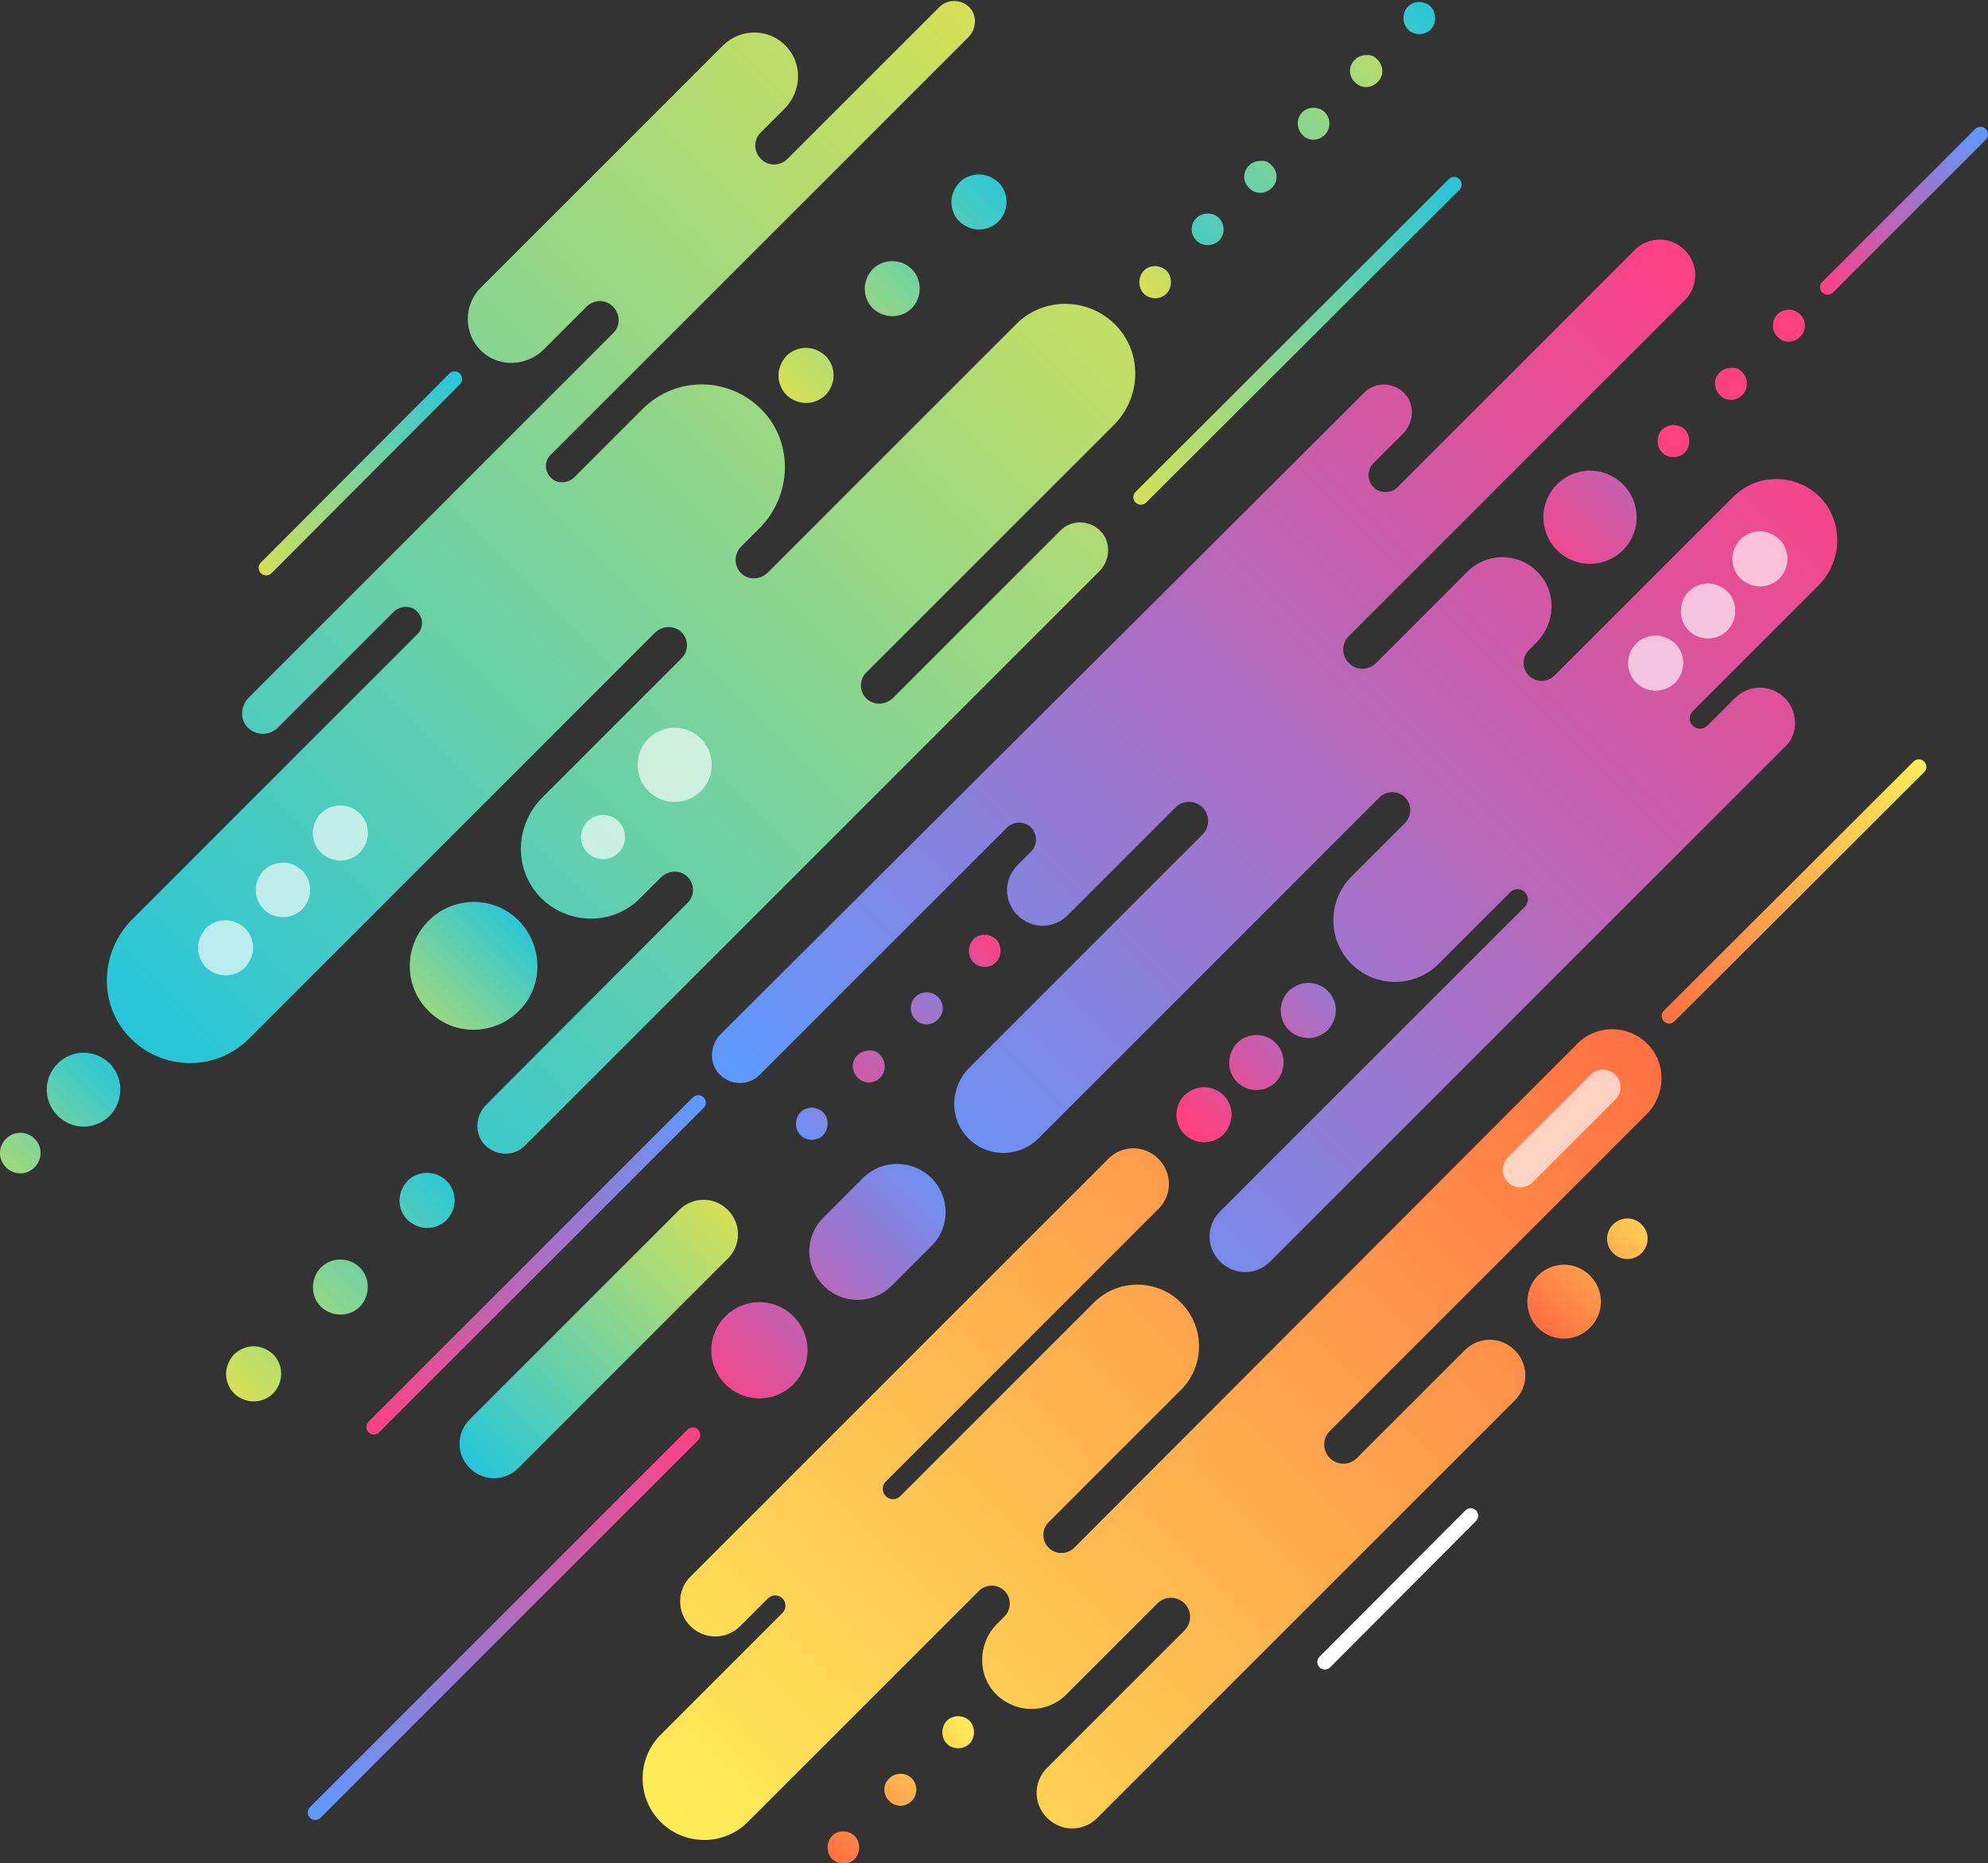 <?xml version="1.0" encoding="utf-8"?>
<!-- Generator: Adobe Illustrator 24.2.0, SVG Export Plug-In . SVG Version: 6.00 Build 0)  -->
<svg version="1.1" id="Calque_1" xmlns:serif="http://www.serif.com/"
	 xmlns="http://www.w3.org/2000/svg" xmlns:xlink="http://www.w3.org/1999/xlink" x="0px" y="0px" viewBox="0 0 396.6 371.7"
	 style="enable-background:new 0 0 396.6 371.7;" xml:space="preserve">
<rect x="0" y="0" width="396.6" height="371.7" fill="#333333" stroke="none"/>
<style type="text/css">
	.st0{fill:url(#SVGID_1_);}
	.st1{fill:url(#SVGID_2_);}
	.st2{fill:none;stroke:url(#SVGID_3_);stroke-width:3;stroke-linecap:round;stroke-linejoin:round;stroke-miterlimit:10;}
	.st3{fill:url(#SVGID_4_);}
	.st4{fill:url(#SVGID_5_);}
	.st5{fill:url(#SVGID_6_);}
	.st6{opacity:0.66;}
	.st7{fill:#FFFFFF;}
	.st8{fill:url(#SVGID_7_);}
	.st9{fill:url(#SVGID_8_);}
	.st10{fill:url(#SVGID_9_);}
	.st11{fill:url(#SVGID_10_);}
	.st12{fill:url(#SVGID_11_);}
	.st13{fill:url(#SVGID_12_);}
	.st14{fill:url(#SVGID_13_);}
	.st15{fill:url(#SVGID_14_);}
	.st16{fill:url(#SVGID_15_);}
	.st17{fill:url(#SVGID_16_);}
	.st18{fill:url(#SVGID_17_);}
	.st19{fill:url(#SVGID_18_);}
	.st20{opacity:0.66;fill:none;stroke:#FFFFFF;stroke-width:7;stroke-linecap:round;stroke-linejoin:round;stroke-miterlimit:10;}
	.st21{fill:url(#SVGID_19_);}
	.st22{fill:url(#SVGID_20_);}
	.st23{fill:url(#SVGID_21_);}
	.st24{fill:url(#SVGID_22_);}
	.st25{fill:url(#SVGID_23_);}
	.st26{fill:url(#SVGID_24_);}
	.st27{fill:url(#SVGID_25_);}
	.st28{fill:url(#SVGID_26_);}
	.st29{fill:url(#SVGID_27_);}
	.st30{fill:url(#SVGID_28_);}
	.st31{fill:url(#SVGID_29_);}
	.st32{opacity:0.66;fill:#FFFFFF;}
	.st33{fill:none;stroke:url(#SVGID_30_);stroke-width:3;stroke-linecap:round;stroke-linejoin:round;stroke-miterlimit:10;}
	.st34{fill:none;stroke:url(#SVGID_31_);stroke-width:3;stroke-linecap:round;stroke-linejoin:round;stroke-miterlimit:10;}
	.st35{fill:none;stroke:url(#SVGID_32_);stroke-width:3;stroke-linecap:round;stroke-linejoin:round;stroke-miterlimit:10;}
	.st36{fill:none;stroke:url(#SVGID_33_);stroke-width:3;stroke-linecap:round;stroke-linejoin:round;stroke-miterlimit:10;}
	.st37{fill:none;stroke:#FFFFFF;stroke-width:3;stroke-linecap:round;stroke-linejoin:round;stroke-miterlimit:10;}
	.st38{fill:url(#SVGID_34_);}
	.st39{fill:url(#SVGID_35_);}
	.st40{fill:url(#SVGID_36_);}
	.st41{fill:none;stroke:url(#SVGID_37_);stroke-width:3;stroke-linecap:round;stroke-linejoin:round;stroke-miterlimit:10;}
	.st42{fill:url(#SVGID_38_);}
</style>
<g id="Calque-1" serif:id="Calque 1">
</g>
<g>
	
		<linearGradient id="SVGID_1_" gradientUnits="userSpaceOnUse" x1="2386.231" y1="997.119" x2="2562.156" y2="821.193" gradientTransform="matrix(-1 0 0 -1 2704.819 1195.501)">
		<stop  offset="0" style="stop-color:#FF7043"/>
		<stop  offset="1" style="stop-color:#FFEE58"/>
	</linearGradient>
	<path class="st0" d="M137.7,324.4L137.7,324.4c2.8,2.8,7.2,2.8,10,0l5.5-5.5c0.8-0.8,2.1-0.8,2.9,0l0,0c0.8,0.8,0.8,2.1,0,2.9
		l-24.3,24.3c-4.8,4.8-4.8,12.6,0,17.4l0,0c4.8,4.8,12.6,4.8,17.4,0l46.1-46.1c1.4-1.4,3.7-1.4,5.1,0l0,0c1.4,1.4,1.4,3.7,0,5.1
		l-1.5,1.5c-3.9,3.9-4,10.4,0,14.2c3.9,3.7,10,3.7,13.8-0.1l18.2-18.2c1.5-1.5,3.9-1.5,5.4,0l0,0c1.5,1.5,1.5,3.9,0,5.4l-27.4,27.4
		c-2.8,2.8-2.8,7.2,0,10l0,0c2.8,2.8,7.2,2.8,10,0l83.3-83.3c2.8-2.8,2.8-7.2,0-10v0c-2.8-2.8-7.2-2.8-10,0l-21.5,21.5
		c-1.5,1.5-3.9,1.5-5.4,0l0,0c-1.5-1.5-1.5-3.9,0-5.4l63.2-63.2c3.9-3.9,4-10.4,0-14.2c-3.9-3.7-10-3.7-13.8,0.1L214.3,308.8
		c-1.4,1.4-3.7,1.4-5.1,0l0,0c-1.4-1.4-1.4-3.7,0-5.1l26.4-26.4c4.8-4.8,4.8-12.6,0-17.4l0,0c-4.8-4.8-12.6-4.8-17.4,0l-38.6,38.6
		c-0.8,0.8-2.1,0.8-2.9,0l0,0c-0.8-0.8-0.8-2.1,0-2.9l54.4-54.4c2.8-2.8,2.8-7.2,0-10v0c-2.8-2.8-7.2-2.8-10,0l-83.3,83.3
		C135,317.2,135,321.7,137.7,324.4z"/>
	
		<linearGradient id="SVGID_2_" gradientUnits="userSpaceOnUse" x1="2347.862" y1="1124.723" x2="2526.33" y2="946.255" gradientTransform="matrix(-1 0 0 -1 2704.819 1195.501)">
		<stop  offset="0" style="stop-color:#FF4081"/>
		<stop  offset="1" style="stop-color:#5C9AFF"/>
	</linearGradient>
	<path class="st1" d="M356.1,139.3L356.1,139.3c-2.8-2.8-7.2-2.8-10,0l-5.5,5.5c-0.8,0.8-2.1,0.8-2.9,0l0,0c-0.8-0.8-0.8-2.1,0-2.9
		l25.1-25.1c4.9-4.9,5-13,0.1-17.8c-4.8-4.6-12.5-4.6-17.2,0.2l-35.6,35.6c-1.4,1.4-3.7,1.4-5.1,0l0,0c-1.4-1.4-1.4-3.7,0-5.1
		l1.5-1.5c3.8-3.8,4.1-9.9,0.5-13.8c-3.8-4.2-10.3-4.3-14.3-0.3l-18.2,18.2c-1.5,1.5-3.9,1.5-5.4,0l0,0c-1.5-1.5-1.5-3.9,0-5.4
		l67-67c2.8-2.8,2.8-7.2,0-10l0,0c-2.8-2.8-7.2-2.8-10,0l-47.3,47.3c-1.3,1.3-3.5,1.3-4.8,0l0,0c-1.3-1.3-1.3-3.5,0-4.8l5.9-5.9
		c2.2-2.2,2.4-5.8,0.3-8c-2.2-2.3-5.9-2.4-8.1-0.1L143.8,206.3c-2.2,2.2-2.4,5.8-0.3,8c2.2,2.3,5.9,2.4,8.1,0.1l49.3-49.3
		c1.3-1.3,3.5-1.3,4.8,0l0,0c1.3,1.3,1.3,3.5,0,4.8l-2.7,2.7c-2.8,2.8-2.8,7.2,0,10l0,0c2.8,2.8,7.2,2.8,10,0l21.5-21.5
		c1.5-1.5,3.9-1.5,5.4,0l0,0c1.5,1.5,1.5,3.9,0,5.4l-46.5,46.5c-3.8,3.8-4.1,9.9-0.5,13.8c3.8,4.2,10.3,4.3,14.3,0.3l68-68
		c1.4-1.4,3.7-1.4,5.1,0h0c1.4,1.4,1.4,3.7,0,5.1l-10.7,10.7c-4.8,4.8-4.8,12.6,0,17.4l0,0c4.8,4.8,12.6,4.8,17.4,0l14.3-14.3
		c0.8-0.8,2.1-0.8,2.9,0l0,0c0.8,0.8,0.8,2.1,0,2.9l-60.8,60.8c-2.8,2.8-2.8,7.2,0,10h0c2.8,2.8,7.2,2.8,10,0l102.6-102.6
		C358.8,146.6,358.8,142.1,356.1,139.3z"/>
	
		<linearGradient id="SVGID_3_" gradientUnits="userSpaceOnUse" x1="-131.482" y1="-604.596" x2="-98.815" y2="-637.263" gradientTransform="matrix(1 0 0 1 494.975 662.967)">
		<stop  offset="0" style="stop-color:#FF4081"/>
		<stop  offset="1" style="stop-color:#5C9AFF"/>
	</linearGradient>
	<line class="st2" x1="364.6" y1="57.3" x2="395.1" y2="26.8"/>
	<g>
		<g>
			
				<linearGradient id="SVGID_4_" gradientUnits="userSpaceOnUse" x1="2422.514" y1="1015.211" x2="2467.021" y2="970.703" gradientTransform="matrix(-1 0 0 -1 2704.819 1195.501)">
				<stop  offset="0" style="stop-color:#5C9AFF"/>
				<stop  offset="1" style="stop-color:#FF4081"/>
			</linearGradient>
			<path class="st3" d="M240.2,216.9c1.4,0,2.9,0.6,3.9,1.6c1,1,1.6,2.4,1.6,3.9c0,1.4-0.6,2.9-1.6,3.9c-1,1-2.4,1.6-3.9,1.6
				s-2.8-0.6-3.9-1.6c-1-1-1.6-2.4-1.6-3.9c0-1.4,0.6-2.9,1.6-3.9C237.4,217.5,238.8,216.9,240.2,216.9z"/>
		</g>
		<g>
			
				<linearGradient id="SVGID_5_" gradientUnits="userSpaceOnUse" x1="2422.513" y1="1015.211" x2="2467.021" y2="970.703" gradientTransform="matrix(-1 0 0 -1 2704.819 1195.501)">
				<stop  offset="0" style="stop-color:#5C9AFF"/>
				<stop  offset="1" style="stop-color:#FF4081"/>
			</linearGradient>
			<path class="st4" d="M254.5,208.1c2.1,2.1,2.1,5.6,0,7.8l0,0c-2.1,2.1-5.6,2.1-7.7,0l0,0c-2.1-2.1-2.1-5.6,0-7.8l0,0
				c1.1-1.1,2.5-1.6,3.9-1.6l0,0C252,206.5,253.4,207,254.5,208.1z"/>
		</g>
		<g>
			
				<linearGradient id="SVGID_6_" gradientUnits="userSpaceOnUse" x1="2422.514" y1="1015.211" x2="2467.021" y2="970.703" gradientTransform="matrix(-1 0 0 -1 2704.819 1195.501)">
				<stop  offset="0" style="stop-color:#5C9AFF"/>
				<stop  offset="1" style="stop-color:#FF4081"/>
			</linearGradient>
			<path class="st5" d="M261,196.1c1.4,0,2.9,0.6,3.9,1.6c1,1,1.6,2.4,1.6,3.9c0,1.4-0.6,2.8-1.6,3.9c-1,1-2.4,1.6-3.9,1.6
				c-1.4,0-2.9-0.6-3.9-1.6c-1-1-1.6-2.4-1.6-3.9c0-1.4,0.6-2.9,1.6-3.9C258.2,196.7,259.6,196.1,261,196.1z"/>
		</g>
	</g>
	<g class="st6">
		<g>
			<path class="st7" d="M330.3,126.8c1.4,0,2.8,0.6,3.9,1.6c1,1,1.6,2.4,1.6,3.9c0,1.4-0.6,2.9-1.6,3.9c-1,1-2.4,1.6-3.9,1.6
				c-1.4,0-2.9-0.6-3.9-1.6c-1-1-1.6-2.4-1.6-3.9c0-1.4,0.6-2.9,1.6-3.9C327.4,127.4,328.8,126.8,330.3,126.8z"/>
		</g>
		<g>
			<path class="st7" d="M344.6,118c2.1,2.1,2.1,5.6,0,7.8l0,0c-2.1,2.1-5.6,2.1-7.7,0l0,0c-2.1-2.1-2.1-5.6,0-7.8l0,0
				c1.1-1.1,2.5-1.6,3.9-1.6l0,0C342.1,116.4,343.5,117,344.6,118z"/>
		</g>
		<g>
			<path class="st7" d="M351.1,106c1.4,0,2.8,0.6,3.9,1.6c1,1,1.6,2.4,1.6,3.9c0,1.4-0.6,2.9-1.6,3.9c-1,1-2.4,1.6-3.9,1.6
				c-1.4,0-2.9-0.6-3.9-1.6c-1-1-1.6-2.4-1.6-3.9c0-1.4,0.6-2.8,1.6-3.9C348.2,106.6,349.7,106,351.1,106z"/>
		</g>
	</g>
	<g>
		<g>
			
				<linearGradient id="SVGID_7_" gradientUnits="userSpaceOnUse" x1="2504.292" y1="1009.933" x2="2549.922" y2="964.303" gradientTransform="matrix(-1 0 0 -1 2704.819 1195.501)">
				<stop  offset="0" style="stop-color:#FF4081"/>
				<stop  offset="1" style="stop-color:#5C9AFF"/>
			</linearGradient>
			<path class="st8" d="M161.9,221c0.8,0,1.7,0.3,2.3,0.9c0.6,0.6,0.9,1.4,0.9,2.3c0,0.8-0.3,1.7-0.9,2.3c-1.2,1.2-3.3,1.2-4.5,0
				c-0.6-0.6-0.9-1.4-0.9-2.3c0-0.8,0.3-1.7,0.9-2.3C160.2,221.4,161,221,161.9,221z"/>
		</g>
		<g>
			
				<linearGradient id="SVGID_8_" gradientUnits="userSpaceOnUse" x1="-337.236" y1="-434.611" x2="-291.606" y2="-480.241" gradientTransform="matrix(1 0 0 1 494.975 662.967)">
				<stop  offset="0" style="stop-color:#FF4081"/>
				<stop  offset="1" style="stop-color:#5C9AFF"/>
			</linearGradient>
			<path class="st9" d="M187.1,198.9c1.3,1.2,1.3,3.3,0,4.5l0,0c-1.2,1.3-3.3,1.3-4.5,0l0,0c-1.2-1.2-1.2-3.3,0-4.5l0,0
				c0.6-0.6,1.4-0.9,2.3-0.9l0,0C185.7,198,186.5,198.3,187.1,198.9z M175.6,210.5c1.2,1.3,1.2,3.3,0,4.5l0,0
				c-1.3,1.3-3.3,1.3-4.5,0l0,0c-1.3-1.3-1.3-3.3,0-4.5l0,0c0.6-0.6,1.4-0.9,2.3-0.9l0,0C174.2,209.5,175,209.8,175.6,210.5z"/>
		</g>
		<g>
			
				<linearGradient id="SVGID_9_" gradientUnits="userSpaceOnUse" x1="2504.292" y1="1009.933" x2="2549.922" y2="964.303" gradientTransform="matrix(-1 0 0 -1 2704.819 1195.501)">
				<stop  offset="0" style="stop-color:#FF4081"/>
				<stop  offset="1" style="stop-color:#5C9AFF"/>
			</linearGradient>
			<path class="st10" d="M196.4,186.5c0.8,0,1.7,0.3,2.3,0.9c0.6,0.6,0.9,1.4,0.9,2.3c0,0.8-0.3,1.7-0.9,2.3c-1.2,1.2-3.3,1.2-4.5,0
				c-0.6-0.6-0.9-1.4-0.9-2.3c0-0.8,0.3-1.7,0.9-2.3C194.7,186.8,195.6,186.5,196.4,186.5z"/>
		</g>
	</g>
	<g>
		<g>
			
				<linearGradient id="SVGID_10_" gradientUnits="userSpaceOnUse" x1="2511.459" y1="852.12" x2="2538.797" y2="824.782" gradientTransform="matrix(-1 0 0 -1 2704.819 1195.501)">
				<stop  offset="0" style="stop-color:#FFEE58"/>
				<stop  offset="1" style="stop-color:#FF7043"/>
			</linearGradient>
			<path class="st11" d="M168.2,365.4c0.8,0,1.7,0.3,2.3,0.9c0.6,0.6,0.9,1.4,0.9,2.3c0,0.8-0.3,1.7-0.9,2.3c-1.2,1.2-3.3,1.2-4.5,0
				c-0.6-0.6-0.9-1.4-0.9-2.3c0-0.8,0.3-1.7,0.9-2.3C166.5,365.7,167.3,365.4,168.2,365.4z"/>
		</g>
		<g>
			
				<linearGradient id="SVGID_11_" gradientUnits="userSpaceOnUse" x1="2511.459" y1="852.12" x2="2538.797" y2="824.782" gradientTransform="matrix(-1 0 0 -1 2704.819 1195.501)">
				<stop  offset="0" style="stop-color:#FFEE58"/>
				<stop  offset="1" style="stop-color:#FF7043"/>
			</linearGradient>
			<path class="st12" d="M181.9,354.8c1.2,1.3,1.2,3.3,0,4.5l0,0c-1.3,1.3-3.3,1.3-4.5,0l0,0c-1.3-1.2-1.3-3.3,0-4.5l0,0
				c0.6-0.6,1.4-0.9,2.3-0.9l0,0C180.5,353.9,181.3,354.2,181.9,354.8z"/>
		</g>
		<g>
			
				<linearGradient id="SVGID_12_" gradientUnits="userSpaceOnUse" x1="2511.459" y1="852.12" x2="2538.797" y2="824.782" gradientTransform="matrix(-1 0 0 -1 2704.819 1195.501)">
				<stop  offset="0" style="stop-color:#FFEE58"/>
				<stop  offset="1" style="stop-color:#FF7043"/>
			</linearGradient>
			<path class="st13" d="M191.1,342.4c0.8,0,1.7,0.3,2.3,0.9c0.6,0.6,0.9,1.4,0.9,2.3c0,0.8-0.3,1.7-0.9,2.3c-1.2,1.2-3.3,1.2-4.5,0
				c-0.6-0.6-0.9-1.4-0.9-2.3c0-0.8,0.3-1.7,0.9-2.3C189.4,342.8,190.3,342.4,191.1,342.4z"/>
		</g>
	</g>
	<g>
		<g>
			
				<linearGradient id="SVGID_13_" gradientUnits="userSpaceOnUse" x1="2503.453" y1="1161.264" x2="2547.764" y2="1116.953" gradientTransform="matrix(-1 0 0 -1 2704.819 1195.501)">
				<stop  offset="0" style="stop-color:#26C6DA"/>
				<stop  offset="1" style="stop-color:#D4E157"/>
			</linearGradient>
			<path class="st14" d="M160.8,69.4c1.4,0,2.8,0.6,3.9,1.6c1,1,1.6,2.4,1.6,3.9c0,1.4-0.6,2.9-1.6,3.9c-1,1-2.4,1.6-3.9,1.6
				c-1.4,0-2.9-0.6-3.9-1.6c-1-1-1.6-2.4-1.6-3.9c0-1.4,0.6-2.8,1.6-3.9C157.9,70,159.3,69.4,160.8,69.4z"/>
		</g>
		<g>
			
				<linearGradient id="SVGID_14_" gradientUnits="userSpaceOnUse" x1="2503.454" y1="1161.264" x2="2547.764" y2="1116.953" gradientTransform="matrix(-1 0 0 -1 2704.819 1195.501)">
				<stop  offset="0" style="stop-color:#26C6DA"/>
				<stop  offset="1" style="stop-color:#D4E157"/>
			</linearGradient>
			<path class="st15" d="M181.9,53.7c2.1,2.1,2.1,5.6,0,7.8l0,0c-2.1,2.1-5.6,2.1-7.8,0l0,0c-2.1-2.1-2.1-5.6,0-7.8l0,0
				c1.1-1.1,2.5-1.6,3.9-1.6l0,0C179.4,52.1,180.8,52.6,181.9,53.7z"/>
		</g>
		<g>
			
				<linearGradient id="SVGID_15_" gradientUnits="userSpaceOnUse" x1="2503.454" y1="1161.264" x2="2547.764" y2="1116.953" gradientTransform="matrix(-1 0 0 -1 2704.819 1195.501)">
				<stop  offset="0" style="stop-color:#26C6DA"/>
				<stop  offset="1" style="stop-color:#D4E157"/>
			</linearGradient>
			<path class="st16" d="M195.3,34.8c1.4,0,2.9,0.6,3.9,1.6c1,1,1.6,2.4,1.6,3.9c0,1.4-0.6,2.9-1.6,3.9c-1,1-2.4,1.6-3.9,1.6
				c-1.4,0-2.8-0.6-3.9-1.6c-1-1-1.6-2.4-1.6-3.9c0-1.4,0.6-2.8,1.6-3.9C192.4,35.4,193.8,34.8,195.3,34.8z"/>
		</g>
	</g>
	<g>
		<g>
			
				<linearGradient id="SVGID_16_" gradientUnits="userSpaceOnUse" x1="2613.57" y1="962.055" x2="2657.88" y2="917.745" gradientTransform="matrix(-1 0 0 -1 2704.819 1195.501)">
				<stop  offset="0" style="stop-color:#26C6DA"/>
				<stop  offset="1" style="stop-color:#D4E157"/>
			</linearGradient>
			<path class="st17" d="M50.6,268.6c1.4,0,2.8,0.6,3.9,1.6c1,1,1.6,2.4,1.6,3.9c0,1.4-0.6,2.9-1.6,3.9c-1,1-2.4,1.6-3.9,1.6
				c-1.4,0-2.9-0.6-3.9-1.6c-1-1-1.6-2.4-1.6-3.9c0-1.4,0.6-2.8,1.6-3.9C47.8,269.2,49.2,268.6,50.6,268.6z"/>
		</g>
		<g>
			
				<linearGradient id="SVGID_17_" gradientUnits="userSpaceOnUse" x1="2613.569" y1="962.055" x2="2657.88" y2="917.745" gradientTransform="matrix(-1 0 0 -1 2704.819 1195.501)">
				<stop  offset="0" style="stop-color:#26C6DA"/>
				<stop  offset="1" style="stop-color:#D4E157"/>
			</linearGradient>
			<path class="st18" d="M71.8,252.9c2.1,2.1,2.1,5.6,0,7.8l0,0c-2.1,2.1-5.6,2.1-7.8,0l0,0c-2.1-2.1-2.1-5.6,0-7.8l0,0
				c1.1-1.1,2.5-1.6,3.9-1.6l0,0C69.3,251.3,70.7,251.8,71.8,252.9z"/>
		</g>
		<g>
			
				<linearGradient id="SVGID_18_" gradientUnits="userSpaceOnUse" x1="2613.569" y1="962.055" x2="2657.88" y2="917.745" gradientTransform="matrix(-1 0 0 -1 2704.819 1195.501)">
				<stop  offset="0" style="stop-color:#26C6DA"/>
				<stop  offset="1" style="stop-color:#D4E157"/>
			</linearGradient>
			<path class="st19" d="M85.2,234c1.4,0,2.9,0.6,3.9,1.6c1,1,1.6,2.4,1.6,3.9c0,1.4-0.6,2.9-1.6,3.9c-1,1-2.4,1.6-3.9,1.6
				c-1.4,0-2.8-0.6-3.9-1.6c-1-1-1.6-2.4-1.6-3.9c0-1.4,0.6-2.8,1.6-3.9C82.3,234.6,83.7,234,85.2,234z"/>
		</g>
	</g>
	<line class="st20" x1="319.8" y1="216.9" x2="303.3" y2="233.4"/>
	
		<linearGradient id="SVGID_19_" gradientUnits="userSpaceOnUse" x1="2600.291" y1="1012.76" x2="2629.248" y2="983.803" gradientTransform="matrix(-1 0 0 -1 2704.819 1195.501)">
		<stop  offset="0" style="stop-color:#26C6DA"/>
		<stop  offset="1" style="stop-color:#D4E157"/>
	</linearGradient>
	<path class="st21" d="M85.5,183.7c5-5,13.1-5,18,0s5,13.1,0,18c-5,5-13.1,5-18,0C80.5,196.8,80.5,188.7,85.5,183.7z"/>
	<g>
		<g>
			
				<linearGradient id="SVGID_20_" gradientUnits="userSpaceOnUse" x1="2854.86" y1="623.596" x2="2799.796" y2="678.66" gradientTransform="matrix(-1 0 0 -1 2704.819 1195.501)">
				<stop  offset="0" style="stop-color:#5C9AFF"/>
				<stop  offset="1" style="stop-color:#FF4081"/>
			</linearGradient>
			<path class="st22" d="M333.8,84.8c0.8,0,1.7,0.3,2.3,0.9c0.6,0.6,0.9,1.4,0.9,2.3c0,0.8-0.3,1.7-0.9,2.3c-1.2,1.2-3.3,1.2-4.5,0
				c-0.6-0.6-0.9-1.4-0.9-2.3c0-0.8,0.3-1.7,0.9-2.3C332.2,85.2,333,84.8,333.8,84.8z"/>
		</g>
		<g>
			
				<linearGradient id="SVGID_21_" gradientUnits="userSpaceOnUse" x1="357.273" y1="-1093.35" x2="302.209" y2="-1038.286" gradientTransform="matrix(1 0 0 1 494.975 662.967)">
				<stop  offset="0" style="stop-color:#5C9AFF"/>
				<stop  offset="1" style="stop-color:#FF4081"/>
			</linearGradient>
			<path class="st23" d="M359.1,62.7c1.3,1.2,1.3,3.3,0,4.5l0,0c-1.2,1.3-3.3,1.3-4.5,0l0,0c-1.2-1.2-1.2-3.3,0-4.5l0,0
				c0.6-0.6,1.4-0.9,2.3-0.9l0,0C357.7,61.8,358.5,62.1,359.1,62.7z M347.6,74.3c1.2,1.3,1.2,3.3,0,4.5l0,0c-1.3,1.3-3.3,1.3-4.5,0
				l0,0c-1.3-1.3-1.3-3.3,0-4.5l0,0c0.6-0.6,1.4-0.9,2.3-0.9l0,0C346.2,73.3,347,73.6,347.6,74.3z"/>
		</g>
		
			<linearGradient id="SVGID_22_" gradientUnits="userSpaceOnUse" x1="-135.375" y1="-602.176" x2="-190.439" y2="-547.112" gradientTransform="matrix(1 0 0 1 494.975 662.967)">
			<stop  offset="0" style="stop-color:#5C9AFF"/>
			<stop  offset="1" style="stop-color:#FF4081"/>
		</linearGradient>
		<circle class="st24" cx="317.2" cy="103.2" r="9.3"/>
	</g>
	<g>
		
			<linearGradient id="SVGID_23_" gradientUnits="userSpaceOnUse" x1="-187.613" y1="-398.548" x2="-160.097" y2="-426.065" gradientTransform="matrix(1 0 0 1 494.975 662.967)">
			<stop  offset="0" style="stop-color:#FF7043"/>
			<stop  offset="1" style="stop-color:#FFEE58"/>
		</linearGradient>
		<path class="st25" d="M306.8,254.5c2.9-2.9,7.5-2.9,10.4,0c2.9,2.9,2.9,7.5,0,10.4c-2.9,2.9-7.5,2.9-10.4,0
			C304,262.1,304,257.4,306.8,254.5z"/>
		
			<linearGradient id="SVGID_24_" gradientUnits="userSpaceOnUse" x1="-187.613" y1="-398.548" x2="-160.097" y2="-426.065" gradientTransform="matrix(1 0 0 1 494.975 662.967)">
			<stop  offset="0" style="stop-color:#FF7043"/>
			<stop  offset="1" style="stop-color:#FFEE58"/>
		</linearGradient>
		<path class="st26" d="M321.8,244.3c1.6-1.6,4.1-1.6,5.7,0c1.6,1.6,1.6,4.1,0,5.7c-1.6,1.6-4.1,1.6-5.7,0
			C320.2,248.4,320.2,245.9,321.8,244.3z"/>
	</g>
	<g>
		
			<linearGradient id="SVGID_25_" gradientUnits="userSpaceOnUse" x1="2681.696" y1="984.585" x2="2712.777" y2="953.504" gradientTransform="matrix(-1 0 0 -1 2704.819 1195.501)">
			<stop  offset="0" style="stop-color:#26C6DA"/>
			<stop  offset="1" style="stop-color:#D4E157"/>
		</linearGradient>
		<path class="st27" d="M21.9,222.6c-2.9,2.9-7.5,2.9-10.4,0c-2.9-2.9-2.9-7.5,0-10.4c2.9-2.9,7.5-2.9,10.4,0
			C24.7,215,24.7,219.7,21.9,222.6z"/>
		
			<linearGradient id="SVGID_26_" gradientUnits="userSpaceOnUse" x1="2681.696" y1="984.585" x2="2712.777" y2="953.504" gradientTransform="matrix(-1 0 0 -1 2704.819 1195.501)">
			<stop  offset="0" style="stop-color:#26C6DA"/>
			<stop  offset="1" style="stop-color:#D4E157"/>
		</linearGradient>
		<path class="st28" d="M6.9,232.9c-1.6,1.6-4.1,1.6-5.7,0c-1.6-1.6-1.6-4.1,0-5.7c1.6-1.6,4.1-1.6,5.7,0
			C8.5,228.7,8.5,231.3,6.9,232.9z"/>
	</g>
	
		<linearGradient id="SVGID_27_" gradientUnits="userSpaceOnUse" x1="2486.94" y1="1169.992" x2="2673.593" y2="983.338" gradientTransform="matrix(-1 0 0 -1 2704.819 1195.501)">
		<stop  offset="0" style="stop-color:#D4E157"/>
		<stop  offset="1" style="stop-color:#26C6DA"/>
	</linearGradient>
	<path class="st29" d="M96,70c3.5,3.4,9.1,3.1,12.5-0.3l8.5-8.5c1.5-1.5,3.9-1.5,5.3,0l0,0c1.5,1.5,1.5,3.9,0,5.3l-72.7,72.7
		c-1.5,1.5-1.8,4.1-0.4,5.7c1.6,1.9,4.5,2,6.2,0.3l23.1-23.1c1.2-1.2,3.2-1.4,4.5-0.3c1.5,1.3,1.6,3.5,0.2,4.8l-56.8,56.8
		c-6.4,6.4-6.9,16.8-0.7,23.4c6.5,6.9,17.3,7.1,24,0.4l80.9-80.9c1.4-1.4,3.6-1.6,5.1-0.4c1.7,1.4,1.8,3.9,0.3,5.4l-27.8,27.8
		c-5.4,5.4-5.8,14.1-0.6,19.7c5.4,5.8,14.6,6,20.1,0.4l4.1-4.1c1.4-1.4,3.6-1.6,5.1-0.4c1.7,1.4,1.8,3.9,0.3,5.4L97,220.4
		c-2.2,2.2-2.4,5.8-0.3,8c2.2,2.3,5.9,2.4,8.1,0.1l114.5-114.5c2.2-2.2,2.4-5.8,0.3-8c-2.2-2.3-5.9-2.4-8.1-0.1l-33.3,33.3
		c-1.4,1.4-3.6,1.6-5.1,0.4c-1.7-1.4-1.8-3.9-0.3-5.4l49.4-49.4c5.4-5.4,5.8-14.1,0.6-19.7c-5.4-5.8-14.6-6-20.1-0.4l-49.5,49.5
		c-1.4,1.4-3.6,1.6-5.1,0.4c-1.7-1.4-1.8-3.9-0.3-5.5l3.7-3.7c6.4-6.4,6.9-16.8,0.7-23.4c-6.5-6.9-17.3-7.1-24-0.4l-13.6,13.6
		c-1.2,1.2-3.2,1.4-4.5,0.3c-1.5-1.3-1.6-3.5-0.2-4.8l83.3-83.3c1.5-1.5,1.8-4.1,0.4-5.7c-1.6-1.9-4.5-2-6.2-0.3l-30.3,30.3
		c-1.5,1.5-3.9,1.5-5.3,0l0,0c-1.5-1.5-1.5-3.9,0-5.3l4.7-4.7c3.4-3.4,3.7-9,0.3-12.5c-3.4-3.6-9.1-3.6-12.6-0.1L95.9,57.4
		C92.4,60.9,92.5,66.6,96,70z"/>
	<g>
		
			<linearGradient id="SVGID_28_" gradientUnits="userSpaceOnUse" x1="-303.513" y1="-433.604" x2="-354.974" y2="-382.143" gradientTransform="matrix(1 0 0 1 494.975 662.967)">
			<stop  offset="0" style="stop-color:#5C9AFF"/>
			<stop  offset="1" style="stop-color:#FF4081"/>
		</linearGradient>
		<path class="st30" d="M185.8,235L185.8,235c3.8,3.8,3.8,9.9,0,13.6l-7.9,7.9c-3.8,3.8-9.9,3.8-13.6,0v0c-3.8-3.8-3.8-9.9,0-13.6
			l7.9-7.9C175.9,231.3,182,231.3,185.8,235z"/>
		
			<linearGradient id="SVGID_29_" gradientUnits="userSpaceOnUse" x1="-303.513" y1="-433.604" x2="-354.974" y2="-382.143" gradientTransform="matrix(1 0 0 1 494.975 662.967)">
			<stop  offset="0" style="stop-color:#5C9AFF"/>
			<stop  offset="1" style="stop-color:#FF4081"/>
		</linearGradient>
		<circle class="st31" cx="151.5" cy="269.4" r="9.6"/>
	</g>
	<circle class="st32" cx="120.3" cy="167" r="4.4"/>
	<circle class="st32" cx="134.6" cy="152.6" r="7.4"/>
	<g class="st6">
		<g>
			<path class="st7" d="M45,183.6c1.4,0,2.8,0.6,3.9,1.6c1,1,1.6,2.4,1.6,3.9c0,1.4-0.6,2.8-1.6,3.9c-1,1-2.4,1.6-3.9,1.6
				c-1.4,0-2.9-0.6-3.9-1.6c-1-1-1.6-2.4-1.6-3.9c0-1.4,0.6-2.8,1.6-3.9C42.1,184.2,43.5,183.6,45,183.6z"/>
		</g>
		<g>
			<path class="st7" d="M60.3,173.7c2.1,2.1,2.1,5.6,0,7.7l0,0c-2.1,2.1-5.6,2.1-7.7,0l0,0c-2.1-2.1-2.1-5.6,0-7.7l0,0
				c1.1-1.1,2.5-1.6,3.9-1.6l0,0C57.8,172.1,59.2,172.7,60.3,173.7z"/>
		</g>
		<g>
			<path class="st7" d="M67.9,160.7c1.4,0,2.9,0.6,3.9,1.6c1,1,1.6,2.4,1.6,3.9c0,1.4-0.6,2.8-1.6,3.9c-1,1-2.4,1.6-3.9,1.6
				c-1.4,0-2.8-0.6-3.9-1.6c-1-1-1.6-2.4-1.6-3.9c0-1.4,0.6-2.9,1.6-3.9C65,161.2,66.5,160.7,67.9,160.7z"/>
		</g>
	</g>
	
		<linearGradient id="SVGID_30_" gradientUnits="userSpaceOnUse" x1="-421.441" y1="-377.252" x2="-354.639" y2="-444.054" gradientTransform="matrix(1 0 0 1 494.975 662.967)">
		<stop  offset="0" style="stop-color:#FF4081"/>
		<stop  offset="1" style="stop-color:#5C9AFF"/>
	</linearGradient>
	<line class="st33" x1="139.3" y1="220" x2="74.6" y2="284.7"/>
	
		<linearGradient id="SVGID_31_" gradientUnits="userSpaceOnUse" x1="-433.138" y1="-300.281" x2="-355.713" y2="-377.706" gradientTransform="matrix(1 0 0 1 494.975 662.967)">
		<stop  offset="0" style="stop-color:#5C9AFF"/>
		<stop  offset="1" style="stop-color:#FF4081"/>
	</linearGradient>
	<line class="st34" x1="138.2" y1="286.3" x2="62.9" y2="361.6"/>
	
		<linearGradient id="SVGID_32_" gradientUnits="userSpaceOnUse" x1="-442.974" y1="-548.617" x2="-403.201" y2="-588.39" gradientTransform="matrix(1 0 0 1 494.975 662.967)">
		<stop  offset="0" style="stop-color:#D4E157"/>
		<stop  offset="1" style="stop-color:#26C6DA"/>
	</linearGradient>
	<line class="st35" x1="90.7" y1="75.6" x2="53.1" y2="113.3"/>
	
		<linearGradient id="SVGID_33_" gradientUnits="userSpaceOnUse" x1="-163.426" y1="-485.116" x2="-110.721" y2="-485.116" gradientTransform="matrix(1 0 0 1 494.975 662.967)">
		<stop  offset="0" style="stop-color:#FF7043"/>
		<stop  offset="1" style="stop-color:#FFEE58"/>
	</linearGradient>
	<line class="st36" x1="382.8" y1="153" x2="333" y2="202.7"/>
	<line class="st37" x1="293.4" y1="302.4" x2="264.3" y2="331.6"/>
	<g>
		<g>
			
				<linearGradient id="SVGID_34_" gradientUnits="userSpaceOnUse" x1="2418.244" y1="1195.376" x2="2476.358" y2="1137.262" gradientTransform="matrix(-1 0 0 -1 2704.819 1195.501)">
				<stop  offset="0" style="stop-color:#26C6DA"/>
				<stop  offset="1" style="stop-color:#D4E157"/>
			</linearGradient>
			<path class="st38" d="M283.1,0.4c0.8,0,1.7,0.3,2.3,0.9c0.6,0.6,0.9,1.4,0.9,2.3s-0.3,1.7-0.9,2.3c-1.2,1.2-3.3,1.2-4.5,0
				c-0.6-0.6-0.9-1.4-0.9-2.3s0.3-1.7,0.9-2.3C281.5,0.7,282.3,0.4,283.1,0.4z"/>
		</g>
		<g>
			
				<linearGradient id="SVGID_35_" gradientUnits="userSpaceOnUse" x1="-268.032" y1="-603.21" x2="-209.918" y2="-661.324" gradientTransform="matrix(1 0 0 1 494.975 662.967)">
				<stop  offset="0" style="stop-color:#26C6DA"/>
				<stop  offset="1" style="stop-color:#D4E157"/>
			</linearGradient>
			<path class="st39" d="M274.8,11.9c1.3,1.3,1.3,3.3,0,4.5l0,0c-1.3,1.3-3.3,1.3-4.5,0l0,0c-1.3-1.2-1.3-3.3,0-4.5l0,0
				c0.6-0.6,1.4-0.9,2.3-0.9l0,0C273.4,10.9,274.2,11.2,274.8,11.9z M264.3,22.4c1.2,1.2,1.2,3.3,0,4.5l0,0c-1.3,1.3-3.3,1.3-4.5,0
				l0,0c-1.2-1.3-1.2-3.3,0-4.5l0,0c0.6-0.6,1.4-0.9,2.3-0.9l0,0C262.8,21.5,263.7,21.8,264.3,22.4z M253.7,33
				c1.3,1.3,1.3,3.3,0,4.5l0,0c-1.3,1.3-3.3,1.3-4.5,0l0,0c-1.3-1.2-1.3-3.3,0-4.5l0,0c0.6-0.6,1.4-0.9,2.3-0.9l0,0
				C252.3,32,253.1,32.3,253.7,33z M243.2,43.5c1.2,1.3,1.2,3.3,0,4.5l0,0c-1.3,1.2-3.3,1.2-4.5,0l0,0c-1.3-1.3-1.3-3.3,0-4.5l0,0
				c0.6-0.6,1.4-0.9,2.3-0.9l0,0C241.8,42.6,242.6,42.9,243.2,43.5z"/>
		</g>
		<g>
			
				<linearGradient id="SVGID_36_" gradientUnits="userSpaceOnUse" x1="2418.245" y1="1195.375" x2="2476.358" y2="1137.262" gradientTransform="matrix(-1 0 0 -1 2704.819 1195.501)">
				<stop  offset="0" style="stop-color:#26C6DA"/>
				<stop  offset="1" style="stop-color:#D4E157"/>
			</linearGradient>
			<path class="st40" d="M230.4,53.1c0.8,0,1.7,0.3,2.3,0.9c0.6,0.6,0.9,1.4,0.9,2.3c0,0.8-0.3,1.7-0.9,2.3c-1.2,1.2-3.3,1.2-4.5,0
				c-0.6-0.6-0.9-1.4-0.9-2.3c0-0.8,0.3-1.7,0.9-2.3C228.7,53.4,229.6,53.1,230.4,53.1z"/>
		</g>
	</g>
	
		<linearGradient id="SVGID_37_" gradientUnits="userSpaceOnUse" x1="-268.404" y1="-562.67" x2="-203.833" y2="-627.242" gradientTransform="matrix(1 0 0 1 494.975 662.967)">
		<stop  offset="0" style="stop-color:#D4E157"/>
		<stop  offset="1" style="stop-color:#26C6DA"/>
	</linearGradient>
	<line class="st41" x1="290.1" y1="36.8" x2="227.6" y2="99.2"/>
	
		<linearGradient id="SVGID_38_" gradientUnits="userSpaceOnUse" x1="2559.628" y1="954.121" x2="2611.078" y2="902.67" gradientTransform="matrix(-1 0 0 -1 2704.819 1195.501)">
		<stop  offset="0" style="stop-color:#D4E157"/>
		<stop  offset="1" style="stop-color:#26C6DA"/>
	</linearGradient>
	<path class="st42" d="M145.2,241.4L145.2,241.4c2.7,2.7,2.7,7,0,9.7l-41.8,41.8c-2.7,2.7-7,2.7-9.7,0h0c-2.7-2.7-2.7-7,0-9.7
		l41.8-41.8C138.2,238.7,142.5,238.7,145.2,241.4z"/>
</g>
</svg>
